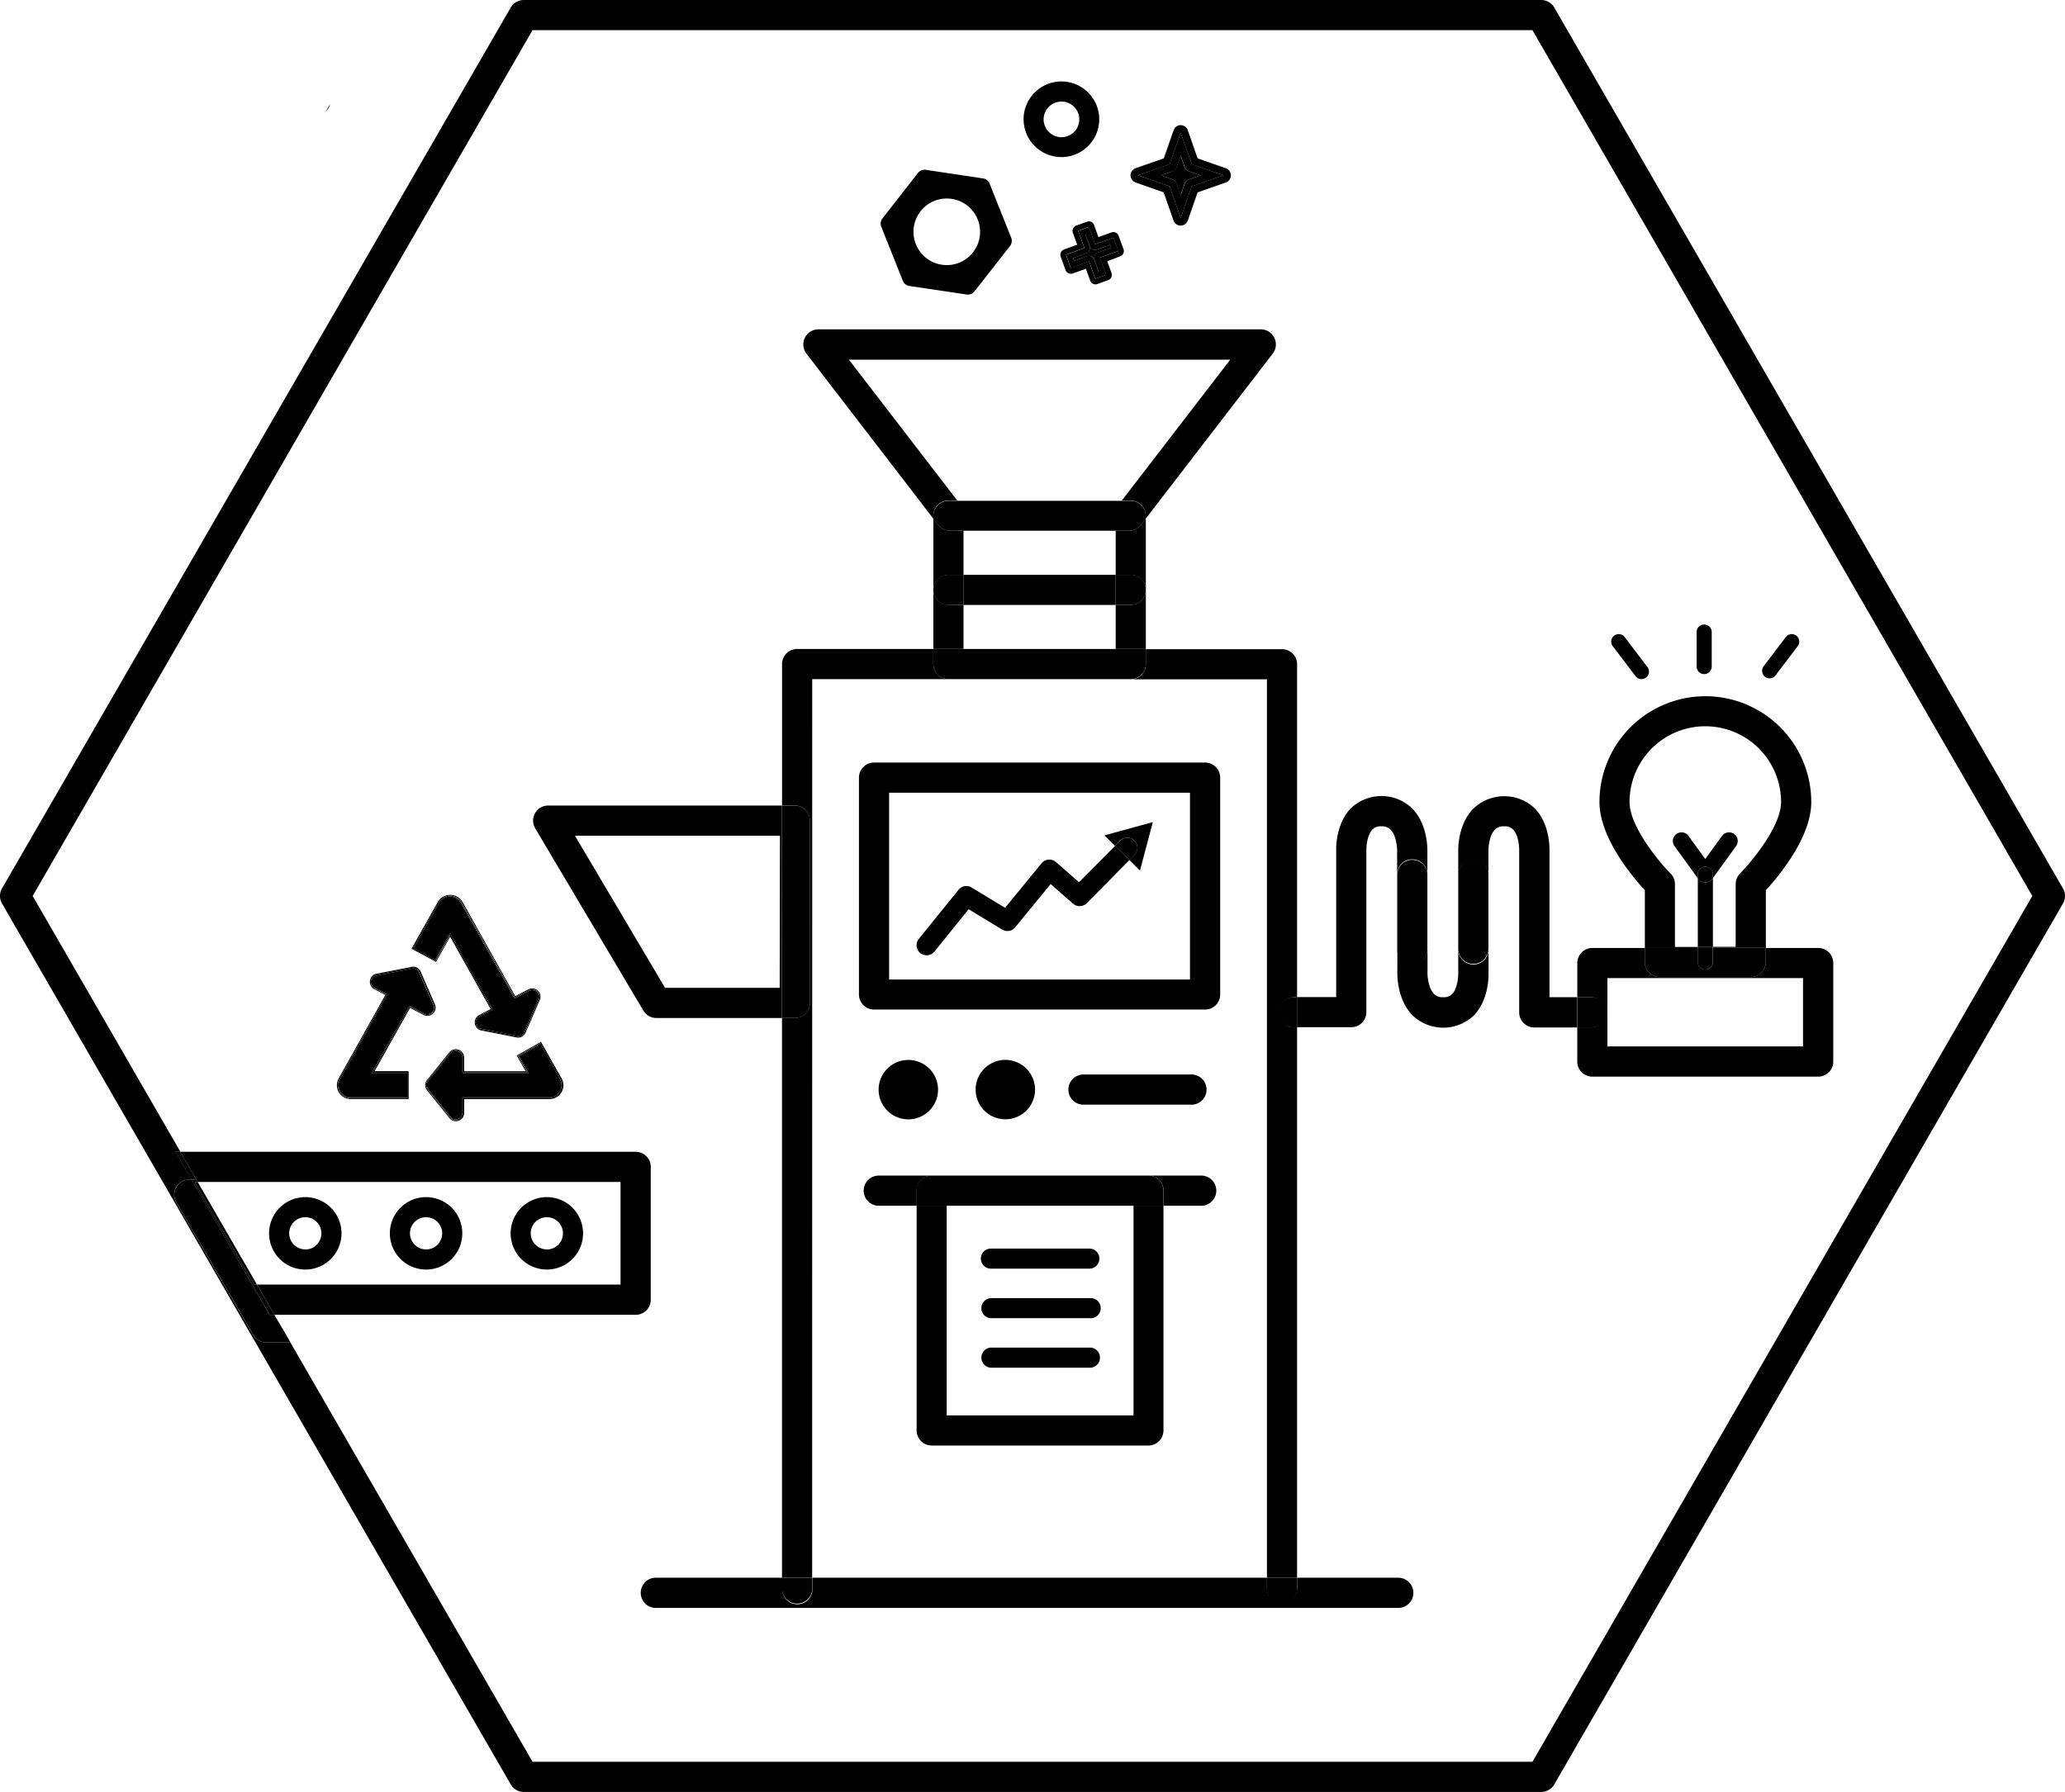 <svg id="Layer_1" data-name="Layer 1" xmlns="http://www.w3.org/2000/svg" viewBox="0 0 695 603.24"><path d="M357.2,52.88a12.73,12.73,0,1,0-12.7-12.76v0A12.74,12.74,0,0,0,357.2,52.88Zm0-18.69a6,6,0,1,1-5.95,6.05v-.05A6,6,0,0,1,357.2,34.19Z"/><path d="M366.78,82.86l-1.45-4h-.08l1.45,4a1.87,1.87,0,0,1-1.13,2.4l-4.42,1.59.35,1,4.41-1.58a1.76,1.76,0,0,1,.64-.11,1.95,1.95,0,0,1,1.8,1.25l1.45,4h.08l-1.45-4A1.89,1.89,0,0,1,369.56,85h0L374,83.42l-.35-1L369.22,84a1.89,1.89,0,0,1-2.43-1.11Z"/><path d="M368.24,75.77a1.86,1.86,0,0,0-2.39-1.13h0l-3.63,1.29a1.92,1.92,0,0,0-1.06,1,1.89,1.89,0,0,0-.07,1.44l1.45,4L358.11,84A1.88,1.88,0,0,0,357,86.4l1.62,4.52a1.94,1.94,0,0,0,1,1.07,1.89,1.89,0,0,0,1.44.07l4.41-1.58,1.45,4a1.89,1.89,0,0,0,1.77,1.25,1.72,1.72,0,0,0,.64-.11l3.62-1.3a1.87,1.87,0,0,0,1.15-2.38v0l-1.45-4L377,86.29a1.91,1.91,0,0,0,1.07-1,1.87,1.87,0,0,0,.07-1.43l-1.66-4.48a1.87,1.87,0,0,0-2.38-1.15h0l-4.42,1.58Zm6.5,4.24,1.62,4.52-6.19,2.21,2.09,5.82-3.63,1.3L366.55,88l-6.19,2.22-1.61-4.52,6.18-2.22-2.08-5.82,3.62-1.29,2.08,5.82Z"/><path d="M366.5,76.41l-3.62,1.29L365,83.52l-6.18,2.22,1.61,4.52L366.58,88l2.08,5.82,3.63-1.3-2.09-5.82,6.19-2.21L374.77,80l-6.19,2.22Zm7.13,6,.35,1L369.5,85a1.87,1.87,0,0,0-1.14,2.4h0l1.45,4.05h-.08l-1.45-4.05a1.95,1.95,0,0,0-1.8-1.25,1.76,1.76,0,0,0-.64.11l-4.34,1.61-.35-1,4.42-1.59a1.87,1.87,0,0,0,1.13-2.4l-1.45-4h.08l1.45,4A1.89,1.89,0,0,0,369.19,84Z"/><path d="M571.39,318.77h-7.67V297.62a5.07,5.07,0,0,0-1.47-3.57c-3.84-3.89-13.81-15.79-13.81-24.06a25.5,25.5,0,0,1,51,0c0,8.27-10,20.17-13.81,24.06a5.07,5.07,0,0,0-1.47,3.57v21.12H576.5v.35h17.82V299.67c4.24-4.6,15.28-17.73,15.28-29.65a35.64,35.64,0,0,0-71.28,0c0,11.92,11,25.05,15.28,29.65v19.45h17.82Z"/><path d="M576.5,295.62l-.19.25a2.9,2.9,0,0,1-2.35,1.2,2.94,2.94,0,0,1-2.36-1.2l-.18-.25v23.17h5.08Z"/><rect x="571.39" y="318.77" width="5.08" height="0.35"/><path d="M583.64,280.75a2.91,2.91,0,0,0-4.06.65l-5.65,7.78-5.65-7.78a2.91,2.91,0,1,0-4.71,3.42l7.82,10.8V294.3a2.54,2.54,0,0,1,5.08,0v1.32l7.82-10.78a2.92,2.92,0,0,0-.63-4.08Z"/><path d="M573.93,291.75a2.54,2.54,0,0,0-2.54,2.53v1.34l.18.25a2.94,2.94,0,0,0,2.36,1.2,2.9,2.9,0,0,0,2.35-1.2l.22-.25V294.3a2.54,2.54,0,0,0-2.53-2.55Z"/><path d="M573.56,226.93a2.54,2.54,0,0,0,2.54-2.54V212.78a2.54,2.54,0,0,0-5.08,0v11.61a2.54,2.54,0,0,0,2.54,2.54Z"/><path d="M595.57,228.36a2.49,2.49,0,0,0,2-1l7.64-10.06a2.54,2.54,0,0,0-4-3.07l-7.64,10.06a2.56,2.56,0,0,0,.49,3.56A2.52,2.52,0,0,0,595.57,228.36Z"/><path d="M550.26,227.36a2.54,2.54,0,0,0,4.38-2.58,2.57,2.57,0,0,0-.38-.49l-7.64-10.06a2.54,2.54,0,0,0-4,3.07Z"/><path d="M165.91,339.93l-4.37,2.3a2.22,2.22,0,0,0,.44,4.1l11.62,2.29a2.2,2.2,0,0,0,2.79-1.36v0l4.8-11.06A2.21,2.21,0,0,0,178,333.6l-4.86,2.54-18.11-32.35a4.25,4.25,0,0,0-5.87-1.28,4.34,4.34,0,0,0-1.28,1.28l-8.63,15.37,7.23,3.88,5-8.86Z"/><path d="M151.5,315.36l13.62,24.33-3.84,2a2.8,2.8,0,0,0,.57,5.18l11.65,2.3a2.76,2.76,0,0,0,3.48-1.73l4.81-11.07a2.8,2.8,0,0,0-4-3.3l-4.36,2.28L155.6,303.49a4.84,4.84,0,0,0-8.17,0l-8.93,15.89,8.25,4.44Zm-12.61,3.9,8.76-15.64a4.53,4.53,0,0,1,6.27-1.39,4.39,4.39,0,0,1,1.39,1.39l18,32.1,4.6-2.41a2.51,2.51,0,0,1,3.57,3l-4.79,11a2.49,2.49,0,0,1-2.37,1.69,2.79,2.79,0,0,1-.76-.11l-11.66-2.27a2.51,2.51,0,0,1-.49-4.64l4.1-2.16-14-25-4.86,8.66Z"/><path d="M165.5,339.81,161.4,342a2.5,2.5,0,0,0-1.05,3.39,2.53,2.53,0,0,0,1.54,1.25l11.61,2.29a2.79,2.79,0,0,0,.76.11,2.49,2.49,0,0,0,2.37-1.69l4.79-11a2.51,2.51,0,0,0-3.57-3l-4.6,2.41-18-32.1a4.54,4.54,0,0,0-7.66,0l-8.77,15.62,7.75,4.17,4.86-8.66ZM146.5,323l-7.23-3.88,8.63-15.37a4.26,4.26,0,0,1,5.88-1.28,4.31,4.31,0,0,1,1.27,1.28l18.11,32.35,4.86-2.54a2.2,2.2,0,0,1,3,.91,2.16,2.16,0,0,1,.17,1.67l-4.8,11.06a2.18,2.18,0,0,1-2.76,1.39h0L162,346.34a2.22,2.22,0,0,1-.44-4.1l4.37-2.3L151.5,314.17Z"/><path d="M188.5,363.29l-6.62-11.78-7.13,4.05,3.16,5.65H155.62V356a2.2,2.2,0,0,0-1.37-2.06,2.21,2.21,0,0,0-2.47.54l-7.41,9.23a2.22,2.22,0,0,0-.67,1.59,2.12,2.12,0,0,0,.6,1.51l7.55,9.39a2.22,2.22,0,0,0,2.4.46,2.2,2.2,0,0,0,1.37-2.06v-5.21H184.9a4.07,4.07,0,0,0,3.53-2,4,4,0,0,0,0-4.07Z"/><path d="M182.07,350.71l-8.15,4.63,3,5.29H156.2V356a2.8,2.8,0,0,0-4.85-1.91l-7.41,9.23a2.82,2.82,0,0,0-.82,2,2.68,2.68,0,0,0,.75,1.9l7.55,9.39a2.78,2.78,0,0,0,2,.82,2.85,2.85,0,0,0,1.08-.21,2.76,2.76,0,0,0,1.73-2.6V370h28.7a4.67,4.67,0,0,0,4.07-7Zm6.61,16.8a4.35,4.35,0,0,1-3.78,2.17h-29v4.94a2.49,2.49,0,0,1-1.55,2.33,2.65,2.65,0,0,1-1,.19,2.45,2.45,0,0,1-1.75-.74L144.06,367a2.51,2.51,0,0,1,.05-3.49l7.44-9.26a2.5,2.5,0,0,1,4.33,1.73v4.92h21.48l-3.07-5.47,7.64-4.34,6.76,12a4.27,4.27,0,0,1,0,4.38Z"/><path d="M182,351.11l-7.64,4.34,3.07,5.47H155.91V356a2.5,2.5,0,0,0-4.33-1.73l-7.44,9.26a2.51,2.51,0,0,0,0,3.49l7.54,9.36a2.45,2.45,0,0,0,1.75.74,2.65,2.65,0,0,0,1-.19,2.49,2.49,0,0,0,1.55-2.33v-4.92h29a4.35,4.35,0,0,0,3.78-2.17,4.26,4.26,0,0,0,0-4.36Zm6.47,16.25a4.07,4.07,0,0,1-3.53,2H155.62v5.26a2.2,2.2,0,0,1-1.37,2.06,2.22,2.22,0,0,1-2.4-.46l-7.55-9.39a2.12,2.12,0,0,1-.6-1.51,2.22,2.22,0,0,1,.67-1.59l7.41-9.23a2.21,2.21,0,0,1,2.47-.54,2.2,2.2,0,0,1,1.37,2.06v5.21h22.26l-3.16-5.65,7.13-4.05,6.65,11.76h0a4,4,0,0,1-.07,4.07Z"/><path d="M145.93,338.52l-4.76-10.9a2.25,2.25,0,0,0-1.14-1.35,1.92,1.92,0,0,0-1-.24,1.81,1.81,0,0,0-.61.1l-11.81,2.32a2.22,2.22,0,0,0-.34,4.08l4.22,2.21-.15.26L114.5,363.29a4.11,4.11,0,0,0,1.58,5.59,4,4,0,0,0,2,.53h19V361.2h-12l12.71-22.68,5,2.62a2.21,2.21,0,0,0,3-.92,2.19,2.19,0,0,0,.15-1.7Z"/><path d="M145.62,341.32h0a2.74,2.74,0,0,0,.85-3l-4.75-10.93a2.86,2.86,0,0,0-1.42-1.67,2.58,2.58,0,0,0-2-.18l-11.8,2.3a2.78,2.78,0,0,0-2,2.43A2.74,2.74,0,0,0,126,333l3.7,1.94L114,363a4.77,4.77,0,0,0,0,4.66,4.72,4.72,0,0,0,4,2.32h19.53v-9.37H126.08L138,339.31l4.48,2.31A2.75,2.75,0,0,0,145.62,341.32Zm-3,.08-4.75-2.49-12.32,22h11.74v8.8H118.08a4.4,4.4,0,0,1-3.82-6.55l15.87-28.33-4-2.07a2.52,2.52,0,0,1,.42-4.63l11.78-2.31a2.48,2.48,0,0,1,3.07,1.66l4.76,11a2.44,2.44,0,0,1-.77,2.67,2.49,2.49,0,0,1-2.74.25Z"/><path d="M146.2,338.43l-4.76-11a2.48,2.48,0,0,0-3.07-1.66l-11.78,2.31a2.52,2.52,0,0,0-.42,4.63l4,2.07L114.3,363.11a4.4,4.4,0,0,0,3.82,6.55h19.24v-8.8H125.58l12.32-22,4.75,2.49a2.49,2.49,0,0,0,2.78-.3A2.44,2.44,0,0,0,146.2,338.43Zm-3.41,2.71-5-2.62L125.08,361.2h12v8.21h-19a4.12,4.12,0,0,1-3.57-6.12L130.38,335l.15-.26-4.22-2.21a2.22,2.22,0,0,1,.34-4.08l11.85-2.32a1.81,1.81,0,0,1,.61-.1,1.92,1.92,0,0,1,1,.24,2.25,2.25,0,0,1,1.14,1.35L146,338.52a2.21,2.21,0,0,1-3.14,2.62Z"/><path d="M319.2,168.52h3l-36.49-47.44H414.05l-36.5,47.44h3a5.07,5.07,0,0,1,5.07,5.07h0v1l42.74-55.55a5.08,5.08,0,0,0-4-8.17H275.41a5.08,5.08,0,0,0-4,8.17l42.71,55.55v-1a5.08,5.08,0,0,1,5.06-5.1Z"/><path d="M380.05,178.67H375.5V193.5h5.08a5.09,5.09,0,0,1,5.07,5.08v-24l-1.56,2A5.06,5.06,0,0,1,380.05,178.67Z"/><path d="M324.28,203.62H319.2a5.1,5.1,0,0,1-5.08-5.08v19.91h10.16Z"/><path d="M319.2,193.5h5.08V178.67h-4.57a5.07,5.07,0,0,1-4-2l-1.57-2v24a5.1,5.1,0,0,1,5.06-5.12Z"/><path d="M380.57,203.62H375.5v14.83h10.15V198.62A5.08,5.08,0,0,1,380.57,203.62Z"/><path d="M319.71,178.67h60.34a5.07,5.07,0,0,0,4-2l1.56-2v-1a5.07,5.07,0,0,0-5.07-5.07H319.2a5.09,5.09,0,0,0-5.08,5.07v1l1.57,2A5.11,5.11,0,0,0,319.71,178.67Z"/><path d="M363.17,297l-7.78-6.8a3.47,3.47,0,0,0-2.51-.82,3.35,3.35,0,0,0-2.33,1.23l-12.28,15L327,298.77a3.38,3.38,0,0,0-4.38.76l-13.39,16.55a3.39,3.39,0,0,0,.51,4.76,3.35,3.35,0,0,0,2.12.75,3.39,3.39,0,0,0,2.64-1.25L326,306.09l11.3,6.84a3.39,3.39,0,0,0,4.37-.75l11.92-14.56,7.56,6.59a3.39,3.39,0,0,0,4.63-.17l14.34-14.51-4.82-4.76Z"/><path d="M375.27,284.76,377,283a3.38,3.38,0,1,1,4.81,4.75l-1.73,1.76,3.59,3.55L388,276.75l-16.27,4.46Z"/><path d="M381.79,283a3.36,3.36,0,0,0-4.76,0h0l-1.74,1.75,4.82,4.76,1.73-1.76A3.36,3.36,0,0,0,381.79,283Z"/><path d="M431.5,539.83a5.07,5.07,0,0,1-5.08-5.06v-3.64h-153v3.62a5.08,5.08,0,1,1-10.15.45v-4.07H220.94a5.08,5.08,0,0,0-.45,10.15H470.83a5.08,5.08,0,0,0,0-10.15H436.55v3.62A5.06,5.06,0,0,1,431.5,539.83Z"/><rect x="324.28" y="193.5" width="51.21" height="10.15"/><path d="M319.2,203.62h5.08V193.5H319.2a5.08,5.08,0,1,0,0,10.16Z"/><path d="M380.57,193.5H375.5v10.12h5.08a5.08,5.08,0,1,0,0-10.16Z"/><path d="M184.5,271.17a5.1,5.1,0,0,0-5.08,5.1,5.18,5.18,0,0,0,.71,2.58l36.41,61.37a5.09,5.09,0,0,0,4.37,2.48h42.27V271.17Zm77.91,61.37H223.83l-30.33-51.2h69Z"/><path d="M475.32,289.28a5.08,5.08,0,0,1,5.08,5v-8c0-.9,0-8.92-5.09-14.12a14.93,14.93,0,0,0-20.72,0c-5,5.23-4.91,13.28-4.88,14v49.49H436.55V345.8h18.23a5.08,5.08,0,0,0,5.08-5.07V286.06c0-1.19.29-5,2.05-6.81a3.8,3.8,0,0,1,3-1.07,4,4,0,0,1,3.11,1.1c1.82,1.83,2.2,5.67,2.2,6.93v8.14a5.07,5.07,0,0,1,5.07-5.07Z"/><path d="M495.87,324.7a5.08,5.08,0,0,1-5.08-5.08v8.19c0,1.2-.29,5-2.05,6.82a3.87,3.87,0,0,1-3,1.07,4,4,0,0,1-3.1-1.1c-1.82-1.84-2.21-5.67-2.2-6.94v-8a5.08,5.08,0,0,1-10.15,0v8c0,.9,0,8.92,5.09,14.12a14.93,14.93,0,0,0,20.72,0c5-5.23,4.91-13.28,4.88-14v-8A5.07,5.07,0,0,1,495.87,324.7Z"/><path d="M475.32,324.7a5.09,5.09,0,0,0,5.08-5.08V294.31a5.08,5.08,0,0,0-10.15,0v25.31a5.08,5.08,0,0,0,5.06,5.08Z"/><path d="M495.88,272.19c-5.1,5.2-5.11,13.22-5.09,14v8.12a5.08,5.08,0,0,1,10.15,0v-8.19c0-.9.32-4.92,2.18-6.82a4,4,0,0,1,3.13-1.12,3.79,3.79,0,0,1,3,1.07c1.76,1.81,2.08,5.62,2.05,7v54.57a5.09,5.09,0,0,0,5.08,5.07h14.45V335.7H521.5V286.39c0-.9.16-8.95-4.88-14.18a14.93,14.93,0,0,0-20.72,0Z"/><path d="M495.86,289.28a5.08,5.08,0,0,0-5.07,5v25.34a5.08,5.08,0,0,0,10.15,0V294.35a5.07,5.07,0,0,0-5.07-5.07Z"/><path d="M540.5,340.78a5.08,5.08,0,0,1-5.08,5.07h-4.57v11.51a5.08,5.08,0,0,0,5.08,5.08h76a5.09,5.09,0,0,0,5.08-5.08V324.19a5.08,5.08,0,0,0-5.08-5.07H594.29v4.73a5.08,5.08,0,0,1-5.08,5.07H558.64a5.07,5.07,0,0,1-5.07-5.07h0v-4.73H535.94a5.07,5.07,0,0,0-5.08,5.06h0V335.7h4.57A5.09,5.09,0,0,1,540.5,340.78Zm.5-11.51h65.83v23H541Z"/><path d="M558.64,328.92h30.57a5.08,5.08,0,0,0,5.08-5.07v-4.73H576.5v4.73a2.54,2.54,0,1,1-5.08,0v-4.73H553.57v4.73A5.07,5.07,0,0,0,558.64,328.92Z"/><path d="M571.39,323.85a2.54,2.54,0,1,0,5.08,0v-4.73h-5.08Z"/><path d="M535.43,345.85a5.08,5.08,0,0,0,.45-10.15h-5v10.15Z"/><path d="M273.36,228.62H319.2a5.09,5.09,0,0,1-5.08-5.07v-5.08H268.29a5.07,5.07,0,0,0-5.08,5.06v47.62h4.29a5.09,5.09,0,0,1,5.09,5.09v61.38a5.07,5.07,0,0,1-5.08,5.08h-4.32V531.13h10.15Z"/><path d="M430.37,340.78a5.08,5.08,0,0,1,5.08-5.08h1.1V223.62a5.07,5.07,0,0,0-5.06-5.08H385.64v5.08a5.07,5.07,0,0,1-5.07,5.07H426.4V531.13h10.15V345.85H435.5a5.08,5.08,0,0,1-5.13-5Z"/><path d="M319.2,228.62h61.37a5.07,5.07,0,0,0,5.07-5.07h0v-5.08H314.12v5.15A5.09,5.09,0,0,0,319.2,228.62Z"/><path d="M426.4,534.75a5.08,5.08,0,0,0,10.15.45,3.38,3.38,0,0,0,0-.45v-3.62H426.4Z"/><path d="M268.29,539.83a5.07,5.07,0,0,0,5.07-5.07h0v-3.62H263.21v3.62a5.08,5.08,0,0,0,5.06,5.08Z"/><path d="M272.61,337.62V276.26a5.09,5.09,0,0,0-5.09-5.09h-4.31V342.7h4.29a5.07,5.07,0,0,0,5.11-5.05Z"/><path d="M435.5,335.7a5.08,5.08,0,1,0-.45,10.15h1.55V335.7Z"/><path d="M694.32,299.08,523.11,2.54A5.07,5.07,0,0,0,518.71,0H176.29a5.09,5.09,0,0,0-4.4,2.54L.68,299.08a5.07,5.07,0,0,0,0,5.08L171.89,600.7a5.09,5.09,0,0,0,4.4,2.54H518.71a5.07,5.07,0,0,0,4.4-2.54L694.32,304.16A5.07,5.07,0,0,0,694.32,299.08Zm-178.55,294H179.23L97.74,451.94H89.6a5.08,5.08,0,0,1-4.39-2.54L59.29,404.71a5.09,5.09,0,0,1,4.39-7.63h.82l-5.39-9.34h1.61L11,301.62,179.23,10.16H515.77L684,301.62Z"/><path d="M109.64,37.56a5,5,0,0,0,1.44-2.51Z"/><path d="M396,61.92l1.33,3.8,1.32-3.8a2.53,2.53,0,0,1,1.56-1.55l3.8-1.33-3.8-1.33a2.57,2.57,0,0,1-1.56-1.56l-1.32-3.79L396,56.15a2.57,2.57,0,0,1-1.56,1.56L390.68,59l3.8,1.33A2.5,2.5,0,0,1,396,61.92Z"/><path d="M382.16,61.43l9.49,3.32,3.32,9.5a2.54,2.54,0,0,0,4.79,0l3.32-9.5,9.49-3.32a2.54,2.54,0,0,0,0-4.79l-9.49-3.32-3.32-9.49a2.54,2.54,0,0,0-3.24-1.55A2.58,2.58,0,0,0,395,43.83l-3.32,9.49-9.49,3.3a2.55,2.55,0,0,0-1.55,3.24,2.58,2.58,0,0,0,1.55,1.55Zm11.48-6.12,3.73-10.64,3.72,10.64L411.74,59l-10.65,3.72-3.72,10.65-3.73-10.65L383,59Z"/><path d="M397.37,73.41l3.72-10.65L411.74,59l-10.65-3.73-3.72-10.64-3.73,10.64L383,59l10.64,3.72Zm-2.87-15.7a2.57,2.57,0,0,0,1.56-1.56l1.33-3.79,1.32,3.79a2.57,2.57,0,0,0,1.56,1.56l3.8,1.33-3.8,1.33a2.53,2.53,0,0,0-1.56,1.55l-1.32,3.8-1.33-3.8a2.5,2.5,0,0,0-1.56-1.55L390.7,59Z"/><path d="M303.86,94.53a2.83,2.83,0,0,0,2.2,1.74l19.26,2.87a2.82,2.82,0,0,0,2.62-1l12-15.34a2.82,2.82,0,0,0,.39-2.77L333.05,61.8a2.74,2.74,0,0,0-2.18-1.73l-19.26-2.89a2.82,2.82,0,0,0-2.62,1L297,73.53a2.8,2.8,0,0,0-.41,2.77ZM314.5,67.62a11.21,11.21,0,1,1-6.26,14.58A11.21,11.21,0,0,1,314.5,67.62Z"/><path d="M289.09,261.78v73a5.07,5.07,0,0,0,5.07,5.07H405.6a5.07,5.07,0,0,0,5.07-5.07h0v-73a5.07,5.07,0,0,0-5.07-5.07H294.17a5.07,5.07,0,0,0-5.08,5.06Zm10.15,5.08H400.5v62.88H299.24Z"/><path d="M66.5,397.9H208.85v34.53H86.5l5.85,10.19H213.93a5.09,5.09,0,0,0,5.09-5.09V392.82a5.07,5.07,0,0,0-5.08-5.08H60.67l5.4,9.34Z"/><polygon points="60.67 387.74 59.06 387.74 64.45 397.08 66.07 397.08 60.67 387.74"/><polygon points="65.51 397.9 85.53 432.43 86.48 432.43 66.54 397.9 65.51 397.9"/><path d="M90.73,442.62,64.5,397.08h-.77a5.09,5.09,0,0,0-4.39,7.63L85.26,449.4a5.08,5.08,0,0,0,4.39,2.54h8.14l-5.44-9.32Z"/><polygon points="92.35 442.6 86.48 432.43 85.53 432.43 65.51 397.9 66.54 397.9 66.07 397.08 64.45 397.08 90.73 442.6 92.35 442.6"/><path d="M184.06,403a12.19,12.19,0,1,0,12.18,12.2h0A12.18,12.18,0,0,0,184.07,403Zm0,17.6a5.42,5.42,0,1,1,5.41-5.43v0a5.41,5.41,0,0,1-5.37,5.45h0Z"/><path d="M143.41,403a12.19,12.19,0,1,0,12.18,12.2h0A12.18,12.18,0,0,0,143.42,403Zm0,17.6a5.42,5.42,0,1,1,5.41-5.43v0a5.42,5.42,0,0,1-5.39,5.45h0Z"/><path d="M102.75,403a12.19,12.19,0,1,0,12.19,12.19A12.19,12.19,0,0,0,102.75,403Zm0,17.6a5.42,5.42,0,1,1,5.42-5.42h0a5.42,5.42,0,0,1-5.39,5.45h0Z"/><path d="M381.5,476.49H318.62V405.9H308.5v75.72a5.09,5.09,0,0,0,5,5h73a5.07,5.07,0,0,0,5.08-5.08h0V405.9H381.5Z"/><path d="M333.5,460.42h33.13a3.39,3.39,0,0,0,.37-6.77H333.5a3.39,3.39,0,0,0,0,6.77Z"/><path d="M333.5,443.75h33.13A3.39,3.39,0,1,0,367,437H333.5a3.39,3.39,0,0,0,0,6.77Z"/><path d="M333.5,427.08h33.13a3.38,3.38,0,0,0,0-6.76H333.5a3.38,3.38,0,0,0,0,6.76Z"/><path d="M305.71,376.82a10,10,0,1,0-10-10A10,10,0,0,0,305.71,376.82Z"/><path d="M348.36,366.8a10,10,0,1,0-10,10A10,10,0,0,0,348.36,366.8Z"/><path d="M401,371.88a5.08,5.08,0,1,0,0-10.16H364.65a5.08,5.08,0,0,0,0,10.16H401Z"/><path d="M404.07,395.75H386.55a5.07,5.07,0,0,1,5.08,5.08v5.07h12.44a5.08,5.08,0,0,0,.45-10.15Z"/><path d="M313.5,395.75H296a5.08,5.08,0,1,0-.45,10.15,3.38,3.38,0,0,0,.45,0H308.5v-5.07A5.1,5.1,0,0,1,313.5,395.75Z"/><path d="M386.55,395.75H313.5a5.1,5.1,0,0,0-5.08,5.08v5.07h83.17v-5.07A5.08,5.08,0,0,0,386.55,395.75Z"/></svg>